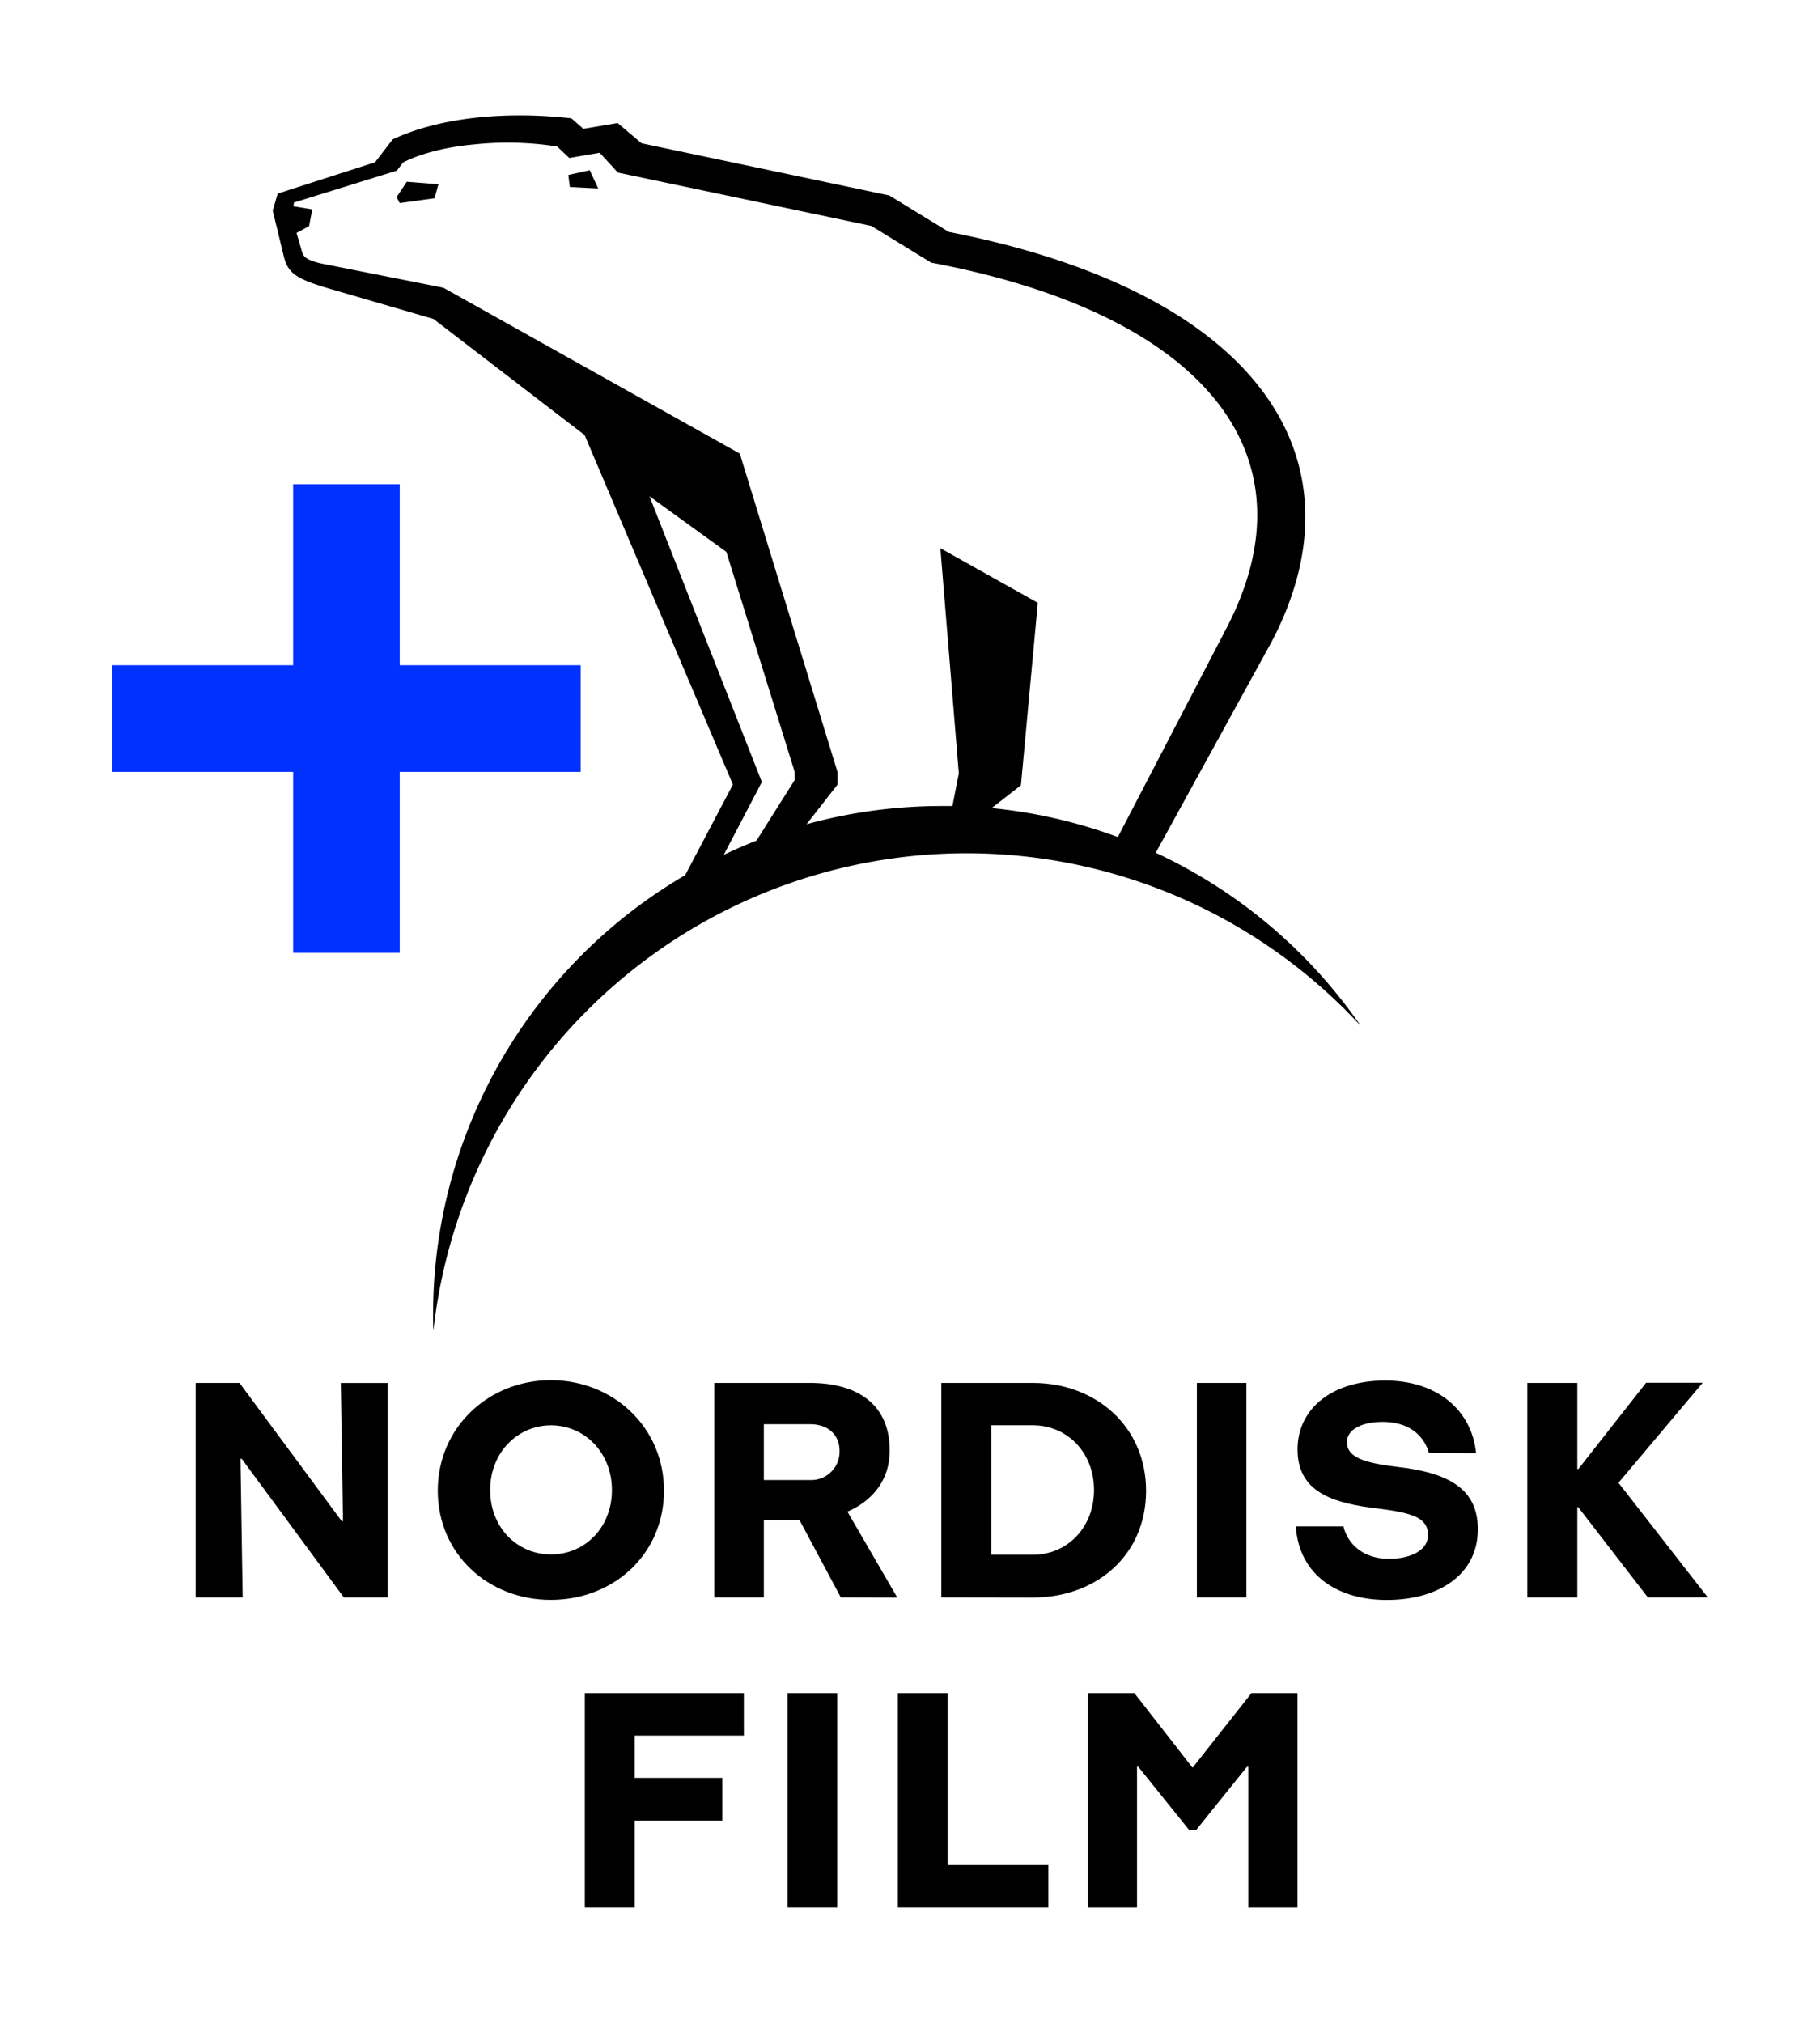 <svg id="Layer_1" data-name="Layer 1" xmlns="http://www.w3.org/2000/svg" viewBox="0 0 450 500"><defs><style>.cls-1{fill:#0031ff;}</style></defs><title>NF+_LOGO_PRIMARY_BLACK_RGB</title><path d="M85,394.83,59.77,360.59h-.31L60,394.83H48.38v-53H59.22L84.49,376h.32l-.55-34.16H95.88v53Z"/><path d="M136.17,395.45c-15.52,0-27.93-11.39-27.93-27s12.56-27.3,27.93-27.3,28,11.55,28,27.3S151.69,395.45,136.17,395.45Zm15.13-27.14c0-9.28-6.78-16-15.05-16s-15.06,6.71-15.06,16,6.71,15.91,15.06,15.91S151.3,377.59,151.3,368.31Z"/><path d="M207.89,394.83l-10.22-19.11h-8.81v19.11H176.61v-53h23.64c11.85,0,19.73,5.38,19.73,16.69,0,7.57-4.52,12.56-10.45,15.13l12.32,21.22Zm-7.57-29a7,7,0,0,0,7.26-7.17c0-4-2.81-6.63-7.33-6.63H188.86v13.8Z"/><path d="M232.75,394.83v-53h22.62c15.75,0,28,10.92,28,26.67s-12.09,26.37-28,26.37Zm22.62-10.53c8.5,0,15.13-6.71,15.13-16s-6.63-16-15.13-16h-10.3v32Z"/><path d="M295.93,394.83v-53h12.25v53Z"/><path d="M353.31,359.1c-1.4-4.68-5.3-7.64-11.47-7.64-4.83,0-8.81,1.72-8.81,5,0,3.59,3.82,5.07,12.25,6.09C358.23,364,365.4,368,365.4,378c0,11.31-9.83,17.47-22.54,17.47-11.7,0-21.61-5.77-22.47-18.17h11.78c1,4.21,4.76,8,11.23,8,5.7,0,9.68-2.26,9.68-5.84,0-4.76-4.68-5.62-14-6.79-10.92-1.41-18.26-4.68-18.26-14.43,0-9.91,8.35-17,21.69-17,12.79,0,21.37,7.26,22.46,17.94Z"/><path d="M407.43,394.83,390.2,372.52H390v22.31H377.64v-53H390v21.29h.24L407,341.79h14l-20.83,24.72,22.08,28.32Z"/><path d="M156.93,450V471.5H144.6v-53h39.32V429h-27v10.45h21.68V450Z"/><path d="M194.72,471.5v-53H207v53Z"/><path d="M222,471.5v-53h12.32V461h24.89V471.5Z"/><path d="M308.64,471.5V436.71h-.32l-12.55,15.6H294l-12.56-15.6h-.31V471.5H268.93v-53h11.55l14.35,18.4h.08l14.51-18.4h11.39v53Z"/><polygon class="cls-1" points="143.57 164.43 98.83 164.43 98.83 119.7 72.48 119.7 72.48 164.43 27.75 164.43 27.75 190.79 72.48 190.79 72.48 235.52 98.83 235.52 98.83 190.79 143.57 190.79 143.57 164.43"/><polygon points="140.52 43.25 140.89 46.23 147.9 46.59 145.81 42.07 140.52 43.25"/><polygon points="98.07 48.71 98.82 50.2 107.43 49.01 108.4 45.55 100.58 44.93 98.07 48.71"/><path d="M285.76,210.78l28.71-52.25c23.36-44.66-2.55-86.09-79.88-101.21l-14.72-9L158.63,35.41l-5.92-5-8.48,1.43-2.95-2.59c-16.92-1.9-33-.06-44.21,5.21L92.75,40.1,68.66,47.85l-1.23,4.21,2.78,11.48c1.12,4.31,3.48,5.59,12.35,8.13l24.62,7.17,37.36,28.69,36.67,86.39-11.8,22.4A125.74,125.74,0,0,0,107.08,325c0,1.18,0,2.35.06,3.52h.06a132.64,132.64,0,0,1,229-75.21l.07,0A126.36,126.36,0,0,0,285.76,210.78Zm-89.26-18-9.46,15q-4.12,1.62-8.08,3.51l9.41-18-27.78-70.62,19,13.75,16.9,54.39Zm48.64,7,7.29-5.68L256.6,149l-24.09-13.49,4.56,55.65-1.58,8.07c-.87,0-1.74,0-2.61,0a126,126,0,0,0-33.45,4.5l7.67-9.83V190.9l-24.18-78.78-73.29-41-30.27-6c-3.07-.7-4.2-1.46-4.61-2.62l-1.43-4.93,3.1-1.68.79-4.13L72.57,51l.1-.93,25.45-7.9,1.55-2s6-3.49,18-4.52a78.4,78.4,0,0,1,20.09.56l3,2.84,7.52-1.29,4.49,4.9,62.67,13.19,14.8,9.07c66.8,12.56,95.64,47,73,90.36l-26.85,51.62A124.73,124.73,0,0,0,245.14,199.74Z"/></svg>